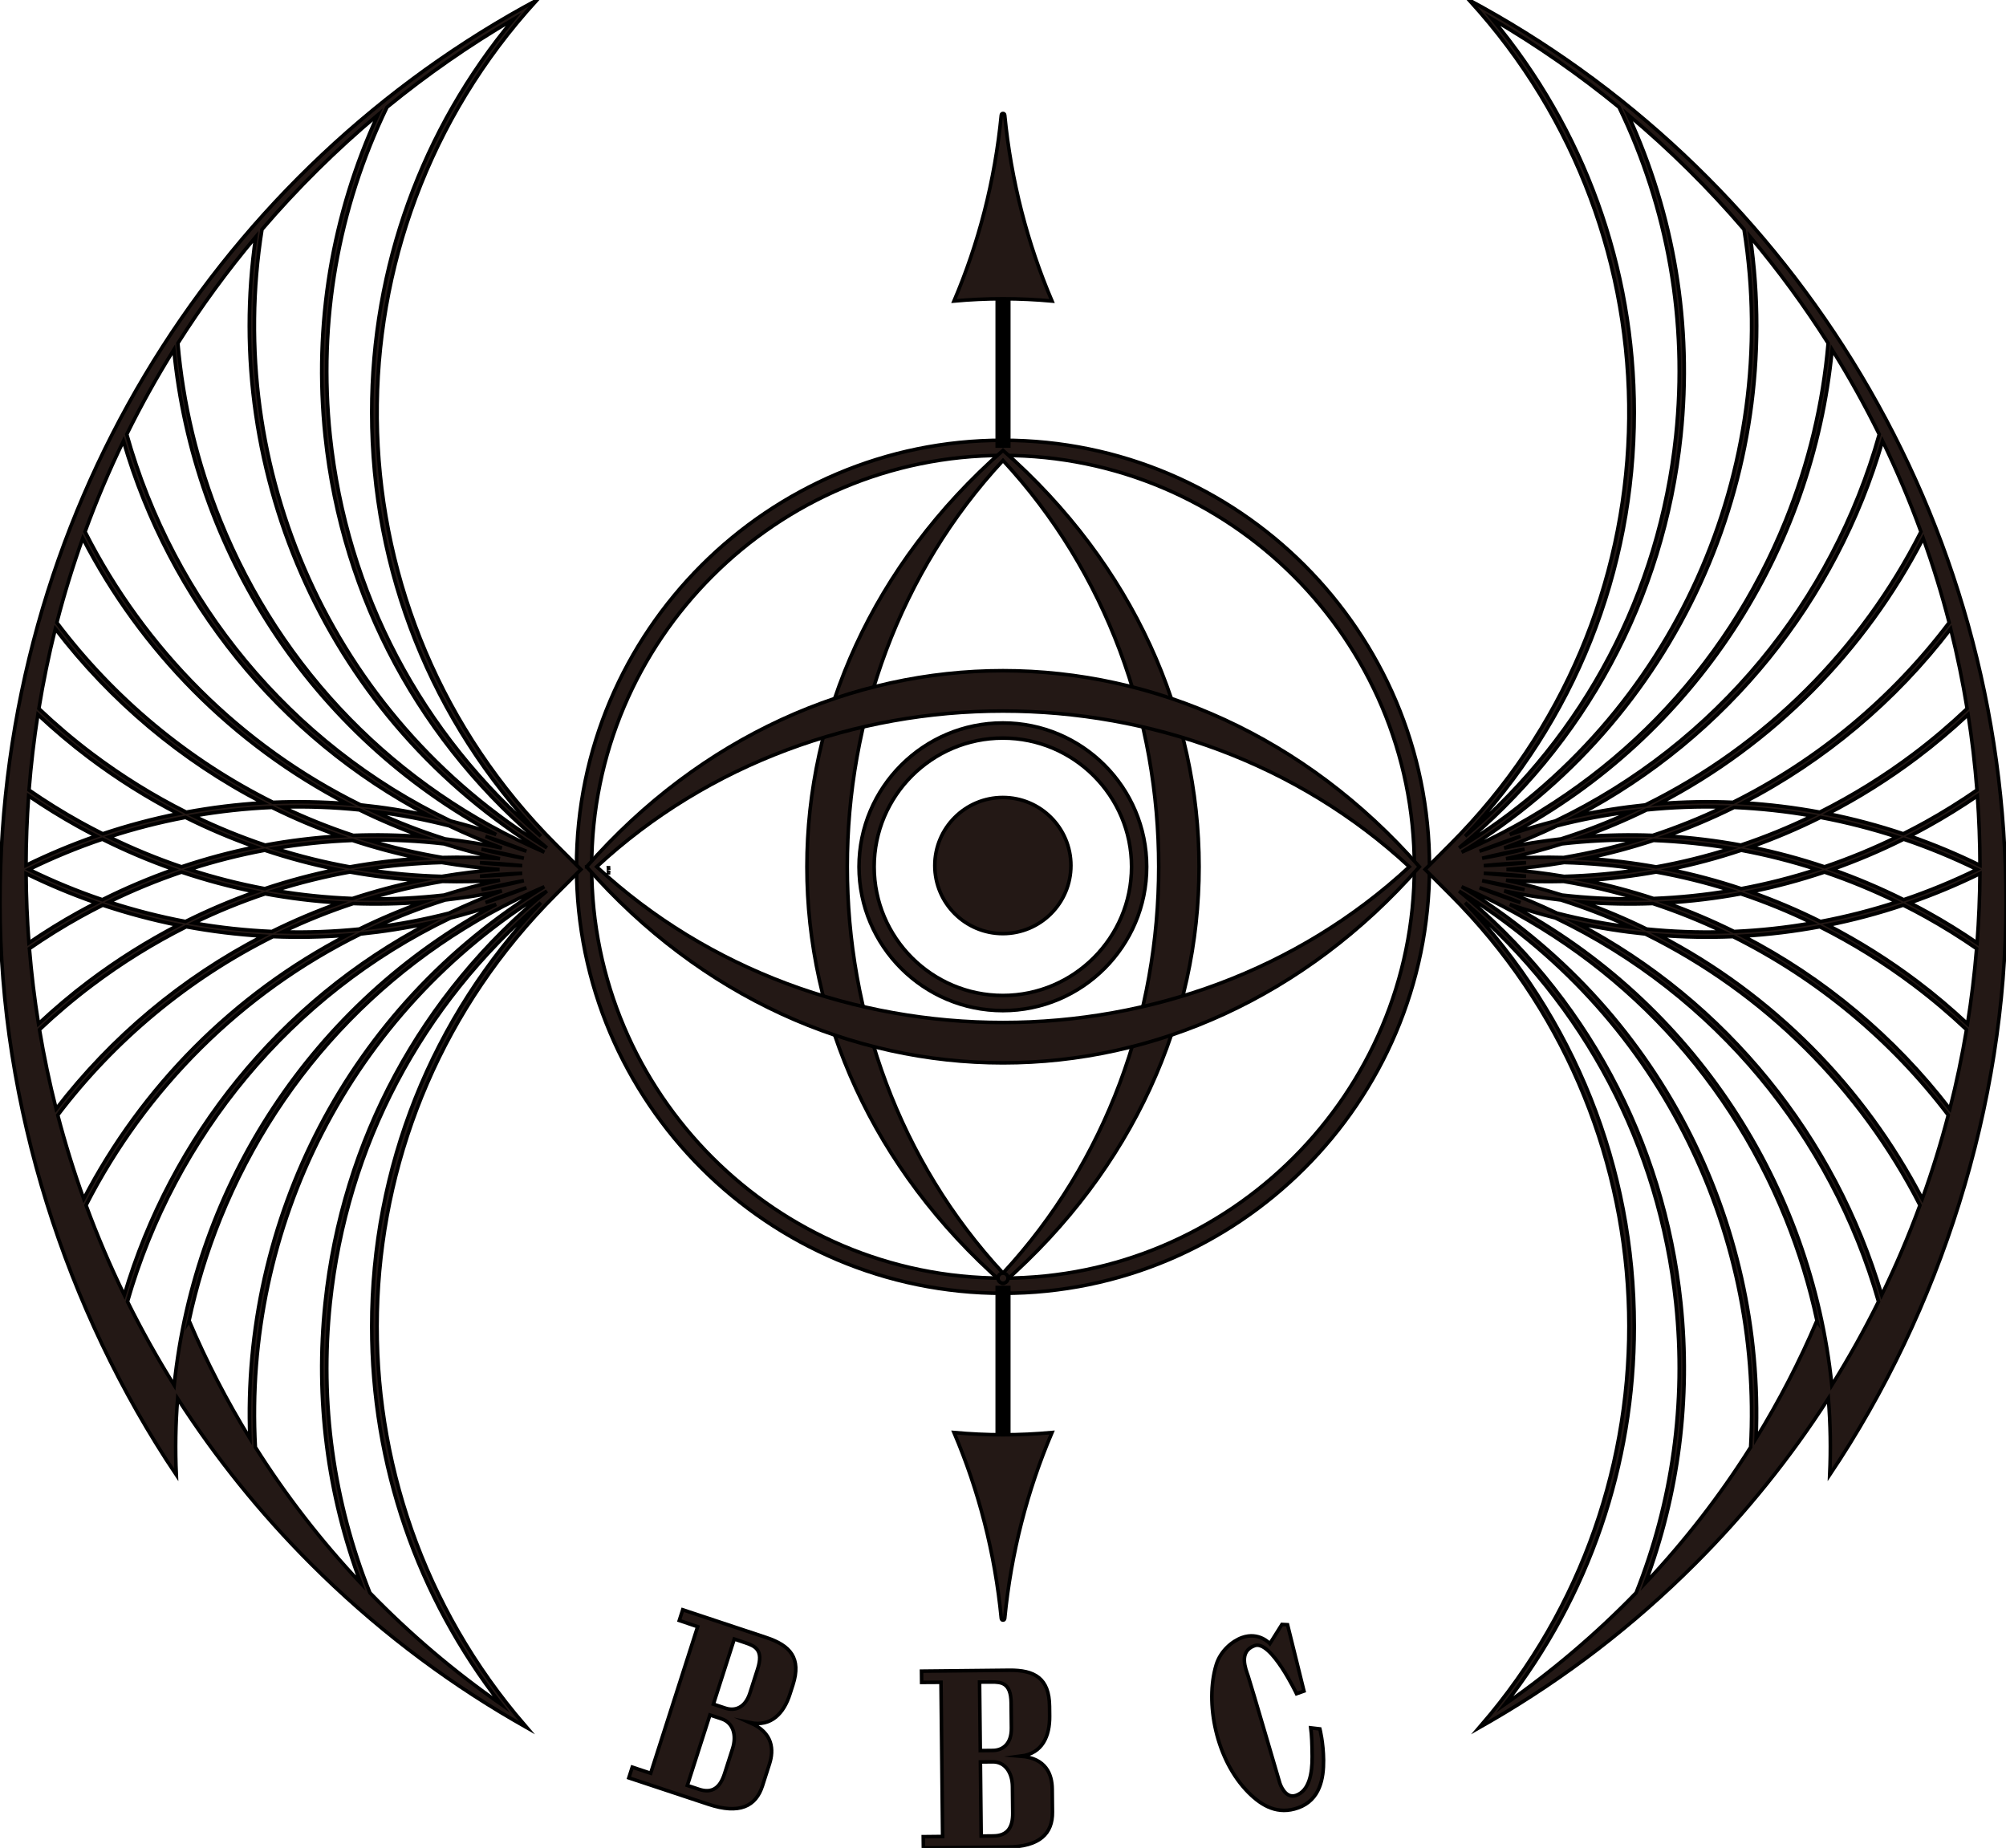 <?xml version="1.0" encoding="utf-8"?>
<!-- Generator: Adobe Illustrator 24.1.1, SVG Export Plug-In . SVG Version: 6.00 Build 0)  -->
<svg version="1.1" id="圖層_1" xmlns="http://www.w3.org/2000/svg" xmlns:xlink="http://www.w3.org/1999/xlink" x="0px" y="0px"
	 viewBox="0 0 563.819 519.375" style="enable-background:new 0 0 563.819 519.375;" xml:space="preserve">
<style type="text/css">
	.st0{fill:#231815;stroke:#000000;stroke-miterlimit:10;}
	.st1{fill:none;stroke:#000000;stroke-width:4.252;stroke-miterlimit:10;}
</style>
<path class="st0" d="M286.939,493.579c6.065-0.772,8.139-5.667,8.081-11.245l-0.029-2.764
	c-0.083-7.887-4.183-10.217-11.306-10.143l-24.677,0.258l0.033,3.166l5.441-0.032
	l0.454,43.331l-5.441,0.057l0.033,3.168l23.514-0.246
	c9.276-0.097,12.833-3.851,12.77-9.867l-0.068-6.459
	C295.702,498.679,294.011,494.167,286.939,493.579z M284.646,509.574
	c0.041,3.96-1.42,6.385-5.419,6.426l-3.45,0.036l-0.218-20.829l3.45-0.036
	c3.475-0.036,5.518,3.021,5.559,6.96L284.646,509.574z M284.268,485.693
	c0.048,4.566-2.53,6.253-5.211,6.281l-3.532,0.037l-0.202-19.254l3.319-0.013
	c2.893-0.03,5.492,0.253,5.551,5.852L284.268,485.693z"/>
<path class="st0" d="M210.832,484.164c5.989,1.243,9.496-2.718,11.196-8.022l0.842-2.627
	c2.404-7.498-0.747-11.04-7.519-13.288l-23.462-7.789l-0.965,3.01l5.165,1.741
	l-13.209,41.193l-5.173-1.717l-0.966,3.012l22.357,7.422
	c8.82,2.928,13.371,0.53,15.205-5.189l1.969-6.14
	C217.53,491.847,217.348,487.022,210.832,484.164z M203.624,498.568
	c-1.207,3.764-3.355,5.586-7.157,4.323l-3.281-1.089l6.35-19.802l3.281,1.089
	c3.304,1.097,4.277,4.658,3.076,8.402L203.624,498.568z M210.783,475.823
	c-1.392,4.34-4.366,5.1-6.915,4.254l-3.358-1.115l5.869-18.304l3.149,1.068
	c2.751,0.913,5.124,2.028,3.418,7.35L210.783,475.823z"/>
<path class="st0" d="M361.886,456.637l4.618,18.648l-2.089,0.742
	c0,0-7.191-15.142-11.77-13.515c-4.579,1.627-2.535,6.521-1.851,8.511
	s8.925,30.147,8.925,30.147s1.429,4.547,4.562,3.434
	c3.731-1.326,4.559-6.251,4.525-10.882c-0.024-3.362-0.129-6.12-0.397-8.104
	l2.562,0.299c0,0,0.993,3.859,1.036,8.779c0.044,5.055-0.945,11.202-7.154,13.409
	c-5.628,2-10.068-0.437-13.888-4.245c-9.212-9.185-12.34-25.359-9.13-35.945
	c1.202-3.964,4.559-6.71,7.279-7.676c4.778-1.698,7.802,1.72,7.802,1.72
	l3.394-5.401L361.886,456.637z"/>
<g>
	<path class="st0" d="M401.78,243.614c0,66.097-53.773,119.87-119.871,119.87
		c-66.097,0-119.871-53.773-119.871-119.87S215.813,123.742,281.91,123.742
		C348.007,123.742,401.78,177.517,401.78,243.614z M166.291,243.614
		c0,63.752,51.866,115.618,115.619,115.618s115.619-51.866,115.619-115.618
		c0-63.753-51.866-115.619-115.619-115.619S166.291,179.861,166.291,243.614z"/>
</g>
<path class="st0" d="M281.909,360.648v0.001c0-0,0-0,0.001-0
	c0,0,0,0,0.001,0v-0.001
	c73.477-64.534,73.477-169.538-0.001-234.071
	C208.432,191.11,208.432,296.114,281.909,360.648z M281.909,357.814
	c-58.359-62.971-58.36-165.432,0-228.402
	C340.269,192.382,340.269,294.843,281.909,357.814z"/>
<path class="st0" d="M164.874,243.612h-0.001c0,0,0,0,0,0.001
	c-0,0-0,0-0,0.001h0.001
	c64.534,73.477,169.538,73.477,234.071-0.001
	C334.412,170.135,229.408,170.136,164.874,243.612z M167.709,243.613
	c62.971-58.359,165.432-58.36,228.402,0
	C333.14,301.973,230.679,301.972,167.709,243.613z"/>
<path class="st0" d="M281.869,284.038c-22.29,0-40.424-18.134-40.424-40.424
	c0-22.29,18.134-40.424,40.424-40.424c22.291,0,40.424,18.134,40.424,40.424
	C322.293,265.904,304.159,284.038,281.869,284.038z M281.869,207.441
	c-19.945,0-36.172,16.227-36.172,36.172c0,19.946,16.227,36.172,36.172,36.172
	c19.946,0,36.172-16.227,36.172-36.172C318.041,223.668,301.815,207.441,281.869,207.441
	z"/>
<circle class="st0" cx="281.869" cy="243.266" r="19.128"/>
<line class="st1" x1="281.91" y1="125.868" x2="281.91" y2="74.245"/>
<path class="st0" d="M295.683,84.607c-4.541-0.412-9.132-0.635-13.773-0.635
	s-9.233,0.223-13.773,0.635c6.916-16.225,11.498-33.812,13.291-52.278
	c0.058-0.593,0.906-0.593,0.964,0C284.185,50.795,288.767,68.382,295.683,84.607z"/>
<line class="st1" x1="281.91" y1="361.358" x2="281.91" y2="412.982"/>
<path class="st0" d="M282.392,454.897c-0.058,0.593-0.906,0.593-0.964,0
	c-1.793-18.466-6.376-36.053-13.291-52.278c4.541,0.412,9.132,0.635,13.773,0.635
	s9.233-0.223,13.773-0.635C288.767,418.844,284.185,436.431,282.392,454.897z"/>
<circle class="st0" cx="281.91" cy="359.232" r="1.417"/>
<g>
	<polygon class="st0" points="171.036,243.884 171.025,243.884 171.036,243.967 	"/>
	<polygon class="st0" points="171.036,245.302 171.036,245.219 171.025,245.302 	"/>
	<polygon class="st0" points="171.047,244.043 171.036,243.967 171.036,244.045 	"/>
	<polygon class="st0" points="171.047,245.143 171.036,245.141 171.036,245.219 	"/>
</g>
<path class="st0" d="M49.092,414.295"/>
<path class="st0" d="M82.954,53.516"/>
<path class="st0" d="M147.223,2.018C59.486,50.777,0,145.238,0,253.784
	c0,56.902,18.513,114.52,49.553,160.751c-0.326-7.158-0.211-14.329,0.371-21.48
	c10.675,16.605,23.198,32.192,37.49,46.484
	c17.289,17.289,36.468,31.999,57.062,43.96l3.659,2.094l-3.255-3.836
	c-55.385-67.365-51.624-167.379,11.298-230.302l7.091-7.091l-7.091-7.091
	C92.107,173.201,89.38,70.67,147.98,3.313l2.959-3.313L147.223,2.018z
	 M48.863,98.282c5.434,56.278,38.293,108.336,90.594,136.271
	c-4.253-1.451-8.531-2.726-12.826-3.828
	c-45.345-21.73-77.899-61.997-91.001-108.663
	C39.658,113.9,44.077,105.966,48.863,98.282z M141.06,238.349
	c-5.301-1.109-10.622-1.964-15.95-2.571c-6.807-2.16-13.411-4.726-19.789-7.667
	c6.984,0.883,13.962,2.206,20.898,3.982
	C131.026,234.39,135.976,236.48,141.06,238.349z M136.456,235.05
	c3.855,1.248,7.691,2.643,11.501,4.183
	C144.048,237.967,140.214,236.569,136.456,235.05z M126.218,256.636
	c-6.936,1.777-13.913,3.099-20.898,3.982c6.378-2.941,12.982-5.506,19.789-7.667
	c5.328-0.608,10.65-1.462,15.95-2.571
	C135.976,252.25,131.026,254.34,126.218,256.636z M147.958,249.497
	c-3.81,1.54-7.646,2.935-11.501,4.183
	C140.214,252.161,144.048,250.763,147.958,249.497z M118.854,253.56
	c-6.137,2.192-12.097,4.719-17.866,7.55c-7.19,0.722-14.378,0.983-21.523,0.795
	c6.397-3.047,13.011-5.709,19.812-7.957
	C105.786,254.189,112.321,254.065,118.854,253.56z M95.439,253.761
	c-6.522,2.309-12.866,4.995-19.005,8.038c-7.39-0.325-14.727-1.126-21.968-2.389
	c6.526-3.168,13.224-5.898,20.055-8.196
	C81.438,252.493,88.421,253.343,95.439,253.761z M52.142,258.988
	c-7.274-1.372-14.443-3.209-21.463-5.494c6.641-3.246,13.432-6.037,20.336-8.381
	c6.813,2.292,13.734,4.148,20.73,5.562
	C65.067,253.029,58.522,255.803,52.142,258.988z M77.357,250.283
	c6.873-2.178,13.877-3.912,20.975-5.198c6.495,1.167,13.068,1.966,19.693,2.378
	c-6.457,1.332-12.781,3.029-18.956,5.06
	C91.788,252.242,84.538,251.497,77.357,250.283z M74.42,249.755
	c-7.145-1.338-14.218-3.133-21.179-5.39c6.961-2.257,14.033-4.052,21.179-5.39
	c6.607,2.207,13.337,4.006,20.161,5.39
	C87.757,245.749,81.027,247.548,74.42,249.755z M51.015,243.617
	c-6.904-2.344-13.696-5.135-20.336-8.381c7.02-2.285,14.189-4.122,21.463-5.494
	c6.38,3.185,12.925,5.959,19.603,8.313
	C64.749,239.47,57.828,241.325,51.015,243.617z M77.357,238.448
	c7.181-1.214,14.431-1.959,21.713-2.24c6.174,2.031,12.499,3.728,18.956,5.06
	c-6.625,0.412-13.198,1.211-19.693,2.378
	C91.234,242.359,84.23,240.626,77.357,238.448z M74.521,237.516
	c-6.831-2.298-13.529-5.028-20.055-8.196c7.241-1.263,14.578-2.064,21.968-2.389
	c6.139,3.043,12.483,5.73,19.005,8.038
	C88.421,235.387,81.438,236.237,74.521,237.516z M99.276,234.782
	c-6.801-2.248-13.415-4.91-19.812-7.957c7.145-0.188,14.333,0.073,21.523,0.795
	c5.769,2.831,11.729,5.358,17.866,7.55
	C112.321,234.665,105.786,234.541,99.276,234.782z M34.685,123.961
	c12.939,44.527,43.495,83.12,85.903,105.32
	c-6.392-1.396-12.811-2.405-19.228-3.058
	c-33.741-16.625-60.789-43.858-77.454-76.777
	C27.082,140.739,30.682,132.235,34.685,123.961z M23.258,151.283
	c16.309,31.61,42.15,57.922,74.273,74.594c-6.955-0.551-13.9-0.674-20.802-0.385
	c-23.96-11.941-44.749-29.322-60.75-50.51
	C18.051,166.933,20.494,159.033,23.258,151.283z M15.549,176.742
	c15.531,20.292,35.431,37.072,58.302,48.889
	c-7.239,0.425-14.422,1.309-21.509,2.627c-9.219-4.634-18.092-10.124-26.509-16.466
	c-5.247-3.954-10.205-8.186-14.905-12.638
	C12.164,191.576,13.706,184.101,15.549,176.742z M10.647,200.842
	c4.534,4.246,9.302,8.29,14.333,12.081c7.981,6.014,16.366,11.277,25.069,15.769
	c-7.18,1.434-14.253,3.321-21.179,5.64c-2.085-1.049-4.159-2.132-6.213-3.271
	c-5.015-2.78-9.843-5.799-14.5-9.014
	C8.716,214.9,9.552,207.829,10.647,200.842z M8.04,223.694
	c4.482,3.062,9.122,5.943,13.929,8.608c1.666,0.923,3.346,1.807,5.033,2.672
	c-6.722,2.335-13.297,5.081-19.688,8.219
	C7.328,236.638,7.576,230.137,8.04,223.694z M28.764,235.869
	c6.547,3.267,13.24,6.103,20.048,8.496c-6.808,2.393-13.501,5.23-20.048,8.496
	c-7.045-2.384-13.931-5.225-20.615-8.496
	C14.833,241.094,21.719,238.253,28.764,235.869z M7.324,245.541
	c6.388,3.136,12.96,5.881,19.678,8.215c-1.687,0.865-3.367,1.749-5.033,2.672
	c-4.779,2.649-9.386,5.516-13.842,8.559C7.635,258.564,7.367,252.079,7.324,245.541
	z M8.26,266.614c4.625-3.19,9.419-6.187,14.397-8.947
	c2.054-1.138,4.128-2.221,6.213-3.271c6.926,2.318,14,4.205,21.179,5.64
	c-8.703,4.492-17.087,9.755-25.069,15.769c-4.97,3.745-9.675,7.744-14.159,11.933
	C9.701,280.781,8.848,273.735,8.26,266.614z M11.097,289.393
	c4.647-4.388,9.557-8.552,14.736-12.454c8.416-6.342,17.289-11.832,26.509-16.466
	c7.088,1.317,14.27,2.201,21.509,2.627
	c-22.752,11.756-42.576,28.414-58.072,48.564
	C13.92,304.351,12.357,296.923,11.097,289.393z M16.234,313.409
	c15.966-21.036,36.663-38.294,60.495-50.171c6.902,0.29,13.847,0.166,20.802-0.385
	c-31.946,16.58-57.68,42.694-74.004,74.071
	C20.758,329.237,18.321,321.393,16.234,313.409z M24.185,338.743
	c16.686-32.676,43.62-59.702,77.175-76.235c6.418-0.653,12.836-1.663,19.228-3.058
	C78.44,281.512,48.002,319.769,34.927,363.95
	C30.946,355.763,27.355,347.354,24.185,338.743z M35.836,365.825
	c13.255-46.311,45.72-86.219,90.795-107.82
	c4.295-1.102,8.573-2.377,12.826-3.828
	c-51.951,27.748-84.74,79.294-90.503,135.138
	C44.218,381.721,39.832,373.886,35.836,365.825z M104.483,372.838
	c0,38.947,12.779,75.93,36.352,106.162c-13.283-9.247-25.631-19.747-36.868-31.331
	c-10.188-25.521-14.12-53.291-11.164-81.402
	c4.635-44.098,25.61-83.896,59.213-112.567
	C121.329,285.994,104.483,328.121,104.483,372.838z M91.393,366.119
	c-2.852,27.151,0.65,53.994,9.98,78.826
	c-11.043-11.729-20.967-24.521-29.6-38.207
	c-3.383-61.207,26.157-122.281,81.951-156.305
	C118.312,279.487,96.186,320.521,91.393,366.119z M70.241,404.276
	c-6.481-10.541-12.21-21.592-17.093-33.086c-0.007,0.01-0.014,0.025-0.021,0.036
	c2.08-9.726,5.017-19.343,8.82-28.756c17.034-42.162,49.347-75.233,91.049-93.253
	C97.508,283.049,67.776,343.417,70.241,404.276z M135.312,250.051
	c3.917-0.98,7.894-1.827,11.926-2.538
	C143.276,248.5,139.298,249.349,135.312,250.051z M124.809,251.56
	c-7.126,0.807-14.264,1.165-21.379,1.074c6.797-2.056,13.769-3.7,20.891-4.905
	c5.376,0.138,10.78,0.028,16.199-0.337
	C135.175,248.544,129.935,249.937,124.809,251.56z M134.898,246.27
	c3.922-0.414,7.884-0.692,11.879-0.837
	C142.811,245.846,138.849,246.13,134.898,246.27z M146.777,243.297
	c-3.995-0.144-7.957-0.423-11.879-0.837
	C138.849,242.601,142.811,242.884,146.777,243.297z M140.4,244.365
	c-5.468,0.397-10.867,1.048-16.184,1.943c-7.261-0.192-14.47-0.84-21.592-1.943
	c7.122-1.103,14.331-1.75,21.592-1.943
	C129.534,243.318,134.932,243.968,140.4,244.365z M124.321,241.002
	c-7.121-1.205-14.094-2.849-20.891-4.905c7.115-0.091,14.253,0.267,21.379,1.074
	c5.126,1.622,10.366,3.016,15.71,4.168
	C135.101,240.973,129.697,240.864,124.321,241.002z M135.312,238.679
	c3.987,0.702,7.964,1.55,11.926,2.538
	C143.206,240.506,139.229,239.66,135.312,238.679z M61.947,146.261
	c-6.527-16.155-10.499-32.91-11.952-49.79
	C56.625,86.008,63.94,76.023,71.875,66.573
	c-9.71,66.654,20.195,135.793,81.121,172.941
	C111.293,221.494,78.981,188.422,61.947,146.261z M153.723,238.297
	C92.605,201.027,62.976,131.297,73.635,64.491
	c9.955-11.624,20.858-22.409,32.588-32.242
	c-12.902,27.952-18.13,58.946-14.83,90.362
	C96.186,168.209,118.312,209.243,153.723,238.297z M104.483,115.892
	c0,44.717,16.846,86.844,47.532,119.138c-33.603-28.671-54.578-68.469-59.213-112.567
	c-3.384-32.177,2.24-63.911,15.968-92.33
	c11.158-9.13,23.043-17.4,35.551-24.718
	C118.529,36.409,104.483,75.069,104.483,115.892z"/>
<path class="st0" d="M412.881-0l2.959,3.313c58.6,67.357,55.873,169.888-8.198,233.961
	l-7.091,7.091l7.091,7.091c62.922,62.922,66.683,162.936,11.298,230.302
	l-3.255,3.836l3.659-2.094c20.594-11.961,39.773-26.671,57.062-43.96
	c14.292-14.292,26.816-29.879,37.49-46.484c0.582,7.151,0.697,14.322,0.371,21.48
	c31.04-46.231,49.553-103.849,49.553-160.751
	c0-108.547-59.486-203.007-147.223-251.767L412.881-0z M528.189,122.062
	c-13.102,46.665-45.656,86.933-91.001,108.663
	c-4.295,1.102-8.573,2.377-12.826,3.828
	c52.301-27.935,85.16-79.993,90.594-136.271
	C519.742,105.966,524.162,113.9,528.189,122.062z M437.601,232.094
	c6.936-1.777,13.913-3.099,20.898-3.982c-6.378,2.941-12.982,5.506-19.789,7.667
	c-5.328,0.608-10.65,1.462-15.95,2.571
	C427.843,236.48,432.793,234.39,437.601,232.094z M415.861,239.233
	c3.81-1.54,7.646-2.935,11.501-4.183
	C423.605,236.569,419.772,237.967,415.861,239.233z M422.759,250.381
	c5.301,1.109,10.622,1.964,15.95,2.571c6.807,2.16,13.411,4.726,19.789,7.667
	c-6.984-0.883-13.962-2.206-20.898-3.982
	C432.793,254.34,427.843,252.25,422.759,250.381z M427.363,253.68
	c-3.855-1.248-7.691-2.643-11.501-4.183
	C419.772,250.763,423.605,252.161,427.363,253.68z M464.543,253.948
	c6.801,2.248,13.415,4.91,19.812,7.957c-7.145,0.188-14.333-0.073-21.523-0.795
	c-5.769-2.831-11.729-5.358-17.866-7.55
	C451.499,254.065,458.033,254.189,464.543,253.948z M489.298,251.214
	c6.831,2.298,13.529,5.028,20.055,8.196c-7.241,1.263-14.578,2.064-21.968,2.389
	c-6.139-3.043-12.483-5.73-19.005-8.038
	C475.398,253.343,482.382,252.493,489.298,251.214z M492.074,250.675
	c6.996-1.414,13.917-3.27,20.73-5.562c6.904,2.344,13.696,5.135,20.336,8.381
	c-7.02,2.285-14.189,4.122-21.463,5.494
	C505.297,255.803,498.753,253.029,492.074,250.675z M464.75,252.523
	c-6.174-2.031-12.499-3.728-18.956-5.06c6.625-0.412,13.198-1.211,19.693-2.378
	c7.098,1.286,14.102,3.02,20.975,5.198
	C479.281,251.497,472.031,252.242,464.75,252.523z M469.238,244.365
	c6.824-1.384,13.554-3.183,20.161-5.39c7.145,1.338,14.218,3.133,21.179,5.39
	c-6.961,2.257-14.033,4.052-21.179,5.39
	C482.793,247.548,476.062,245.749,469.238,244.365z M492.074,238.055
	c6.678-2.354,13.223-5.128,19.603-8.313c7.274,1.372,14.443,3.209,21.463,5.494
	c-6.641,3.246-13.432,6.037-20.336,8.381
	C505.991,241.325,499.07,239.47,492.074,238.055z M465.487,243.646
	c-6.495-1.167-13.068-1.966-19.693-2.378c6.457-1.332,12.781-3.029,18.956-5.06
	c7.281,0.281,14.531,1.026,21.713,2.24
	C479.589,240.626,472.586,242.359,465.487,243.646z M468.38,234.969
	c6.522-2.309,12.866-4.995,19.005-8.038c7.39,0.325,14.727,1.126,21.968,2.389
	c-6.526,3.168-13.224,5.898-20.055,8.196
	C482.382,236.237,475.398,235.387,468.38,234.969z M444.966,235.17
	c6.137-2.192,12.097-4.719,17.866-7.55c7.19-0.722,14.378-0.983,21.523-0.795
	c-6.397,3.047-13.011,5.709-19.812,7.957
	C458.033,234.541,451.499,234.665,444.966,235.17z M539.913,149.446
	c-16.664,32.92-43.712,60.152-77.454,76.777
	c-6.418,0.653-12.836,1.663-19.228,3.058
	c42.409-22.199,72.964-60.793,85.903-105.32
	C533.137,132.235,536.737,140.739,539.913,149.446z M547.84,174.982
	c-16.001,21.189-36.79,38.57-60.75,50.51
	c-6.902-0.29-13.847-0.166-20.802,0.385c32.123-16.672,57.964-42.984,74.273-74.594
	C543.325,159.033,545.768,166.933,547.84,174.982z M552.892,199.154
	c-4.701,4.452-9.659,8.684-14.905,12.638c-8.416,6.342-17.289,11.832-26.509,16.466
	c-7.088-1.317-14.27-2.201-21.509-2.627
	c22.871-11.818,42.771-28.597,58.302-48.889
	C550.113,184.101,551.656,191.576,552.892,199.154z M555.662,222.049
	c-4.657,3.215-9.485,6.234-14.5,9.014c-2.054,1.138-4.128,2.221-6.213,3.271
	c-6.926-2.318-14-4.205-21.179-5.64c8.703-4.492,17.087-9.755,25.069-15.769
	c5.031-3.791,9.8-7.835,14.333-12.081
	C554.267,207.829,555.104,214.9,555.662,222.049z M556.504,243.193
	c-6.391-3.138-12.966-5.884-19.688-8.219c1.687-0.865,3.367-1.749,5.033-2.672
	c4.808-2.665,9.447-5.545,13.929-8.608
	C556.244,230.137,556.492,236.638,556.504,243.193z M555.67,244.365
	c-6.684,3.271-13.57,6.112-20.615,8.496c-6.547-3.267-13.24-6.103-20.048-8.496
	c6.808-2.393,13.501-5.23,20.048-8.496
	C542.1,238.253,548.986,241.094,555.67,244.365z M555.692,264.987
	c-4.456-3.043-9.063-5.91-13.842-8.559c-1.666-0.923-3.346-1.807-5.033-2.672
	c6.718-2.334,13.29-5.078,19.678-8.215
	C556.453,252.079,556.184,258.564,555.692,264.987z M552.997,287.74
	c-4.483-4.19-9.189-8.188-14.159-11.933
	c-7.981-6.014-16.366-11.277-25.069-15.769c7.18-1.434,14.253-3.321,21.179-5.64
	c2.085,1.049,4.159,2.132,6.213,3.271c4.979,2.76,9.772,5.757,14.397,8.947
	C554.972,273.735,554.118,280.781,552.997,287.74z M548.04,311.663
	c-15.497-20.15-35.32-36.808-58.072-48.564c7.239-0.425,14.422-1.309,21.509-2.627
	c9.219,4.634,18.092,10.124,26.509,16.466c5.179,3.903,10.089,8.066,14.736,12.454
	C551.462,296.923,549.9,304.351,548.04,311.663z M540.293,336.924
	c-16.324-31.378-42.058-57.491-74.004-74.071
	c6.955,0.551,13.9,0.674,20.802,0.385c23.832,11.877,44.529,29.135,60.495,50.171
	C545.499,321.393,543.061,329.237,540.293,336.924z M528.892,363.95
	c-13.075-44.181-43.513-82.437-85.662-104.5
	c6.392,1.396,12.811,2.405,19.228,3.058c33.555,16.534,60.489,43.56,77.175,76.235
	C536.464,347.354,532.873,355.763,528.892,363.95z M514.865,389.315
	c-5.763-55.844-38.553-107.39-90.503-135.138
	c4.253,1.451,8.531,2.726,12.826,3.828c45.075,21.601,77.54,61.509,90.795,107.82
	C523.987,373.886,519.602,381.721,514.865,389.315z M411.804,253.7
	c33.603,28.671,54.578,68.469,59.213,112.567
	c2.956,28.111-0.976,55.88-11.164,81.402
	c-11.237,11.584-23.585,22.085-36.868,31.331
	c23.572-30.232,36.352-67.215,36.352-106.162
	C459.336,328.121,442.49,285.994,411.804,253.7z M410.096,250.433
	c55.794,34.024,85.333,95.098,81.951,156.305
	c-8.634,13.686-18.557,26.478-29.6,38.207c9.33-24.832,12.832-51.675,9.98-78.826
	C467.634,320.521,445.507,279.487,410.096,250.433z M410.824,249.217
	c41.702,18.019,74.015,51.091,91.049,93.253c3.803,9.413,6.74,19.03,8.82,28.756
	c-0.007-0.011-0.014-0.026-0.021-0.036c-4.884,11.495-10.613,22.545-17.093,33.086
	C496.043,343.417,466.312,283.049,410.824,249.217z M416.581,247.513
	c4.032,0.711,8.009,1.558,11.926,2.538
	C424.521,249.349,420.544,248.5,416.581,247.513z M423.3,247.391
	c5.419,0.365,10.822,0.475,16.199,0.337c7.121,1.205,14.094,2.849,20.891,4.905
	c-7.115,0.091-14.253-0.267-21.379-1.074
	C433.884,249.937,428.644,248.544,423.3,247.391z M417.042,245.433
	c3.995,0.144,7.957,0.423,11.879,0.837
	C424.97,246.13,421.009,245.846,417.042,245.433z M428.921,242.46
	c-3.922,0.414-7.884,0.692-11.879,0.837
	C421.009,242.884,424.97,242.601,428.921,242.46z M439.603,242.422
	c7.261,0.192,14.47,0.84,21.592,1.943c-7.122,1.103-14.331,1.75-21.592,1.943
	c-5.317-0.895-10.715-1.546-16.184-1.943
	C428.888,243.968,434.286,243.318,439.603,242.422z M423.3,241.339
	c5.344-1.153,10.584-2.546,15.71-4.168c7.126-0.807,14.264-1.165,21.379-1.074
	c-6.797,2.056-13.769,3.7-20.891,4.905
	C434.122,240.864,428.719,240.973,423.3,241.339z M416.581,241.217
	c3.962-0.988,7.939-1.836,11.926-2.538
	C424.591,239.66,420.614,240.506,416.581,241.217z M410.824,239.513
	c60.926-37.148,90.831-106.287,81.121-172.941c7.935,9.451,15.25,19.435,21.88,29.898
	c-1.452,16.88-5.425,33.635-11.952,49.79
	C484.838,188.422,452.526,221.494,410.824,239.513z M472.426,122.611
	c3.3-31.416-1.929-62.41-14.83-90.362
	c11.73,9.833,22.633,20.619,32.588,32.242
	c10.66,66.806-18.97,136.535-80.088,173.806
	C445.507,209.243,467.634,168.209,472.426,122.611z M419.498,5.414
	c12.508,7.318,24.393,15.588,35.551,24.718
	c13.728,28.419,19.352,60.154,15.968,92.33
	c-4.635,44.098-25.61,83.896-59.213,112.567
	c30.686-32.294,47.532-74.421,47.532-119.138
	C459.336,75.069,445.29,36.409,419.498,5.414z"/>
</svg>
